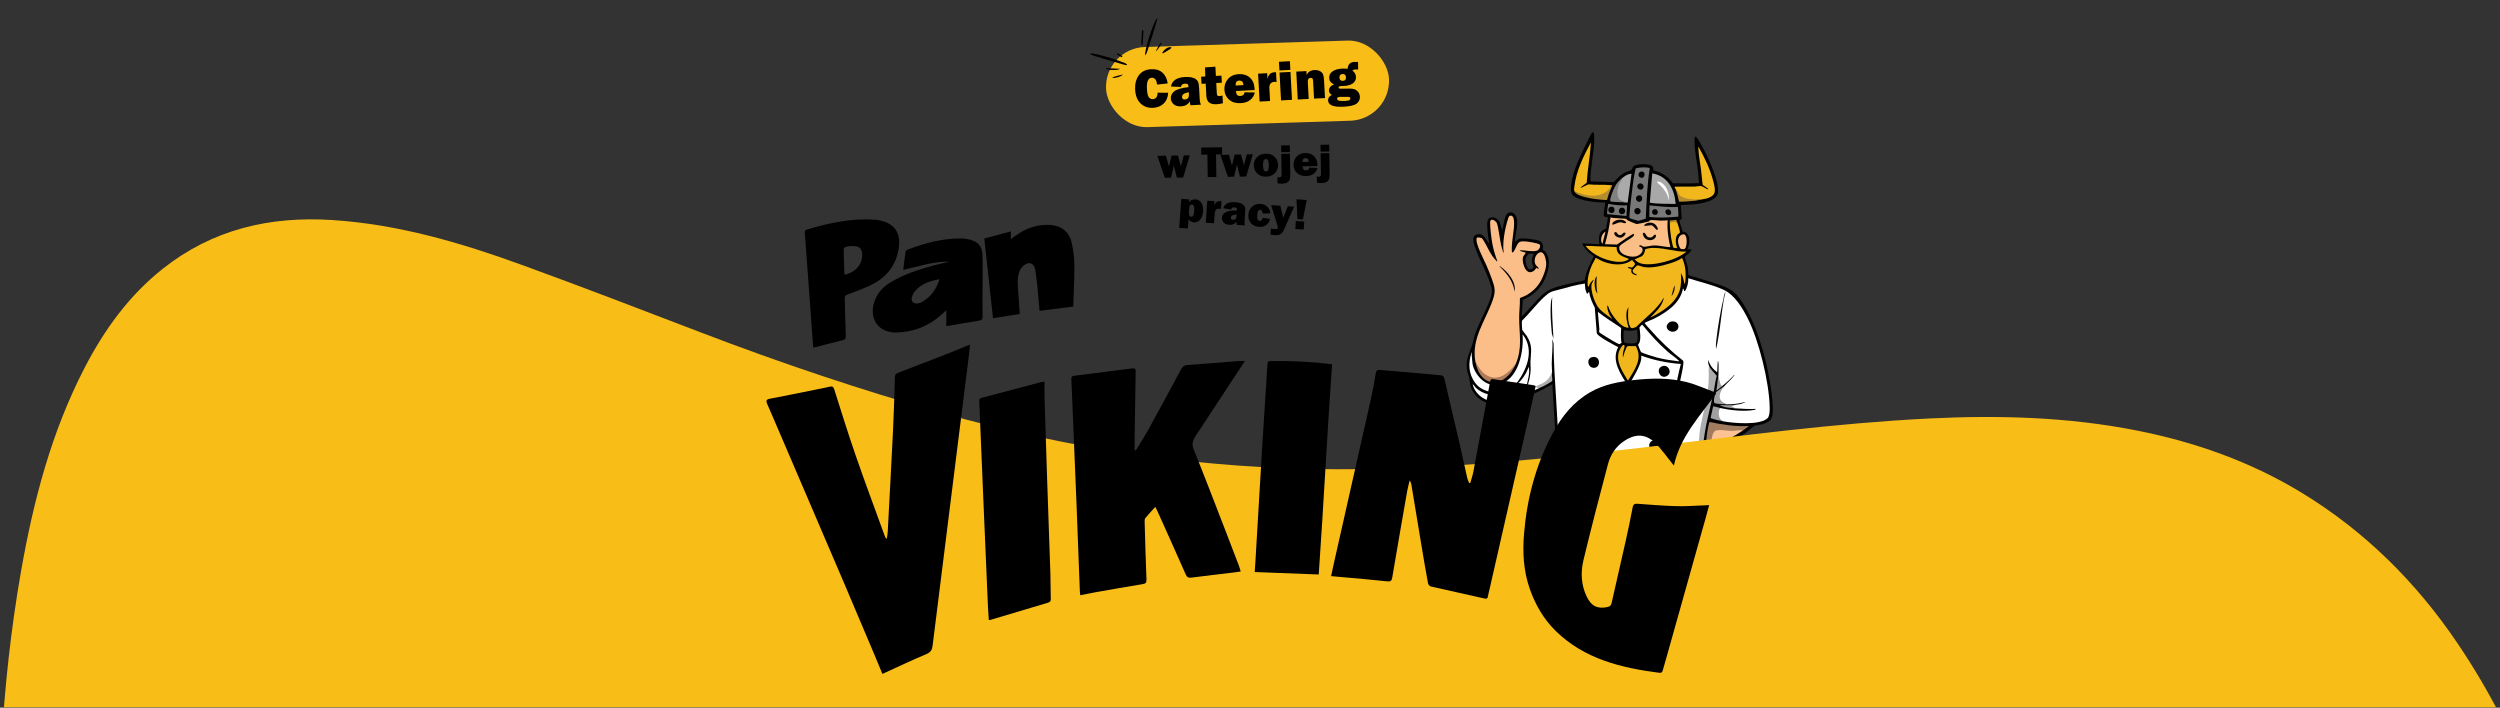 <?xml version="1.0" encoding="UTF-8"?>
<svg xmlns="http://www.w3.org/2000/svg" width="2003" height="567" viewBox="0 0 2003 567" fill="none">
  <rect x="0" y="0" width="2003" height="567" fill="#333333" stroke="none"/>
  <path d="M1416.2 296.185C1412.4 277.797 1403.83 250.447 1391.4 236.211C1386.64 230.748 1379.13 228.734 1372.4 226.456C1365.92 224.256 1359.29 222.547 1352.79 220.449C1352.53 218.436 1352.6 216.261 1352.27 214.258C1351.95 212.331 1349.86 207.22 1349.97 205.97C1350.04 205.154 1352.17 203.938 1352.89 203.196C1353.37 202.71 1355.46 200.326 1355.43 199.838L1351.96 199.648C1354.29 195.022 1354.79 186.081 1347.96 185.489C1347.59 182.637 1345.85 179.262 1345.55 176.491C1345.52 176.143 1347.2 176.325 1347.32 175.063L1346.71 164.268C1350.42 163.997 1354.13 164.072 1357.83 163.634C1363.8 162.924 1376.28 161.174 1376.53 153.334C1376.87 142.732 1366.34 120.758 1360.46 111.634C1358.7 108.911 1357.66 108.418 1357.63 112.247C1357.56 120.686 1359.57 129.432 1360.48 137.771C1360.8 140.736 1360.92 143.727 1361.23 146.678C1354.24 147.064 1347.24 146.962 1340.25 146.847C1337.78 142.984 1333.75 139.893 1329.57 138.037C1328.73 137.658 1324.8 136.532 1324.63 136.331C1324.12 135.739 1325.67 134.005 1322.9 132.559C1320.06 131.071 1311.58 131.131 1309 132.988C1307.98 133.726 1307.76 135.623 1307.18 136.079C1306.48 136.643 1302.52 137.822 1301.03 138.714C1298.01 140.521 1295.32 143.257 1293.04 145.899L1274.36 145.349C1274.26 145.01 1274.26 144.638 1274.27 144.28C1274.14 133.434 1277.56 121.066 1277.3 110.367C1277.28 109.187 1277.37 105.015 1275.68 106.101C1275.07 106.49 1269.78 117.385 1269 119.008C1264.53 128.346 1258.48 141.493 1258.61 151.942C1258.67 156.711 1261.8 158.074 1265.82 159.448C1272.02 161.556 1279.34 162.213 1285.86 162.289C1286.51 162.824 1284.47 171.04 1284.85 172.573C1285.23 174.144 1287.89 173.842 1288.11 174.046C1288.44 174.358 1286.98 182.658 1286.72 183.066C1286.55 183.339 1283.95 184.439 1283.25 185.131C1280.84 187.51 1280.69 192.601 1281.49 195.668L1267.6 194.984C1269.33 199.409 1273.12 202.781 1277 205.352C1273.85 211.405 1270.69 217.497 1269.67 224.36C1269.24 224.938 1262.44 226.077 1261.09 226.4C1253.97 228.137 1242.71 230.159 1237.29 234.743C1230.77 240.241 1225.47 247.727 1219.2 253.533L1220.09 240.244C1227.67 237.214 1234.04 231.643 1237.47 224.196C1240.51 217.598 1243.07 208.526 1238.39 201.992C1237.88 201.272 1236.1 200.111 1235.99 199.708C1235.86 199.278 1236.37 198.409 1236.38 197.794C1236.41 196.054 1235.27 193.916 1233.7 193.125C1231.06 191.814 1219.64 190.368 1216.97 191.323C1216.3 191.556 1213.94 193.861 1213.72 193.656C1213.76 187.816 1217.87 176.921 1213.88 171.974C1212.17 169.869 1208.79 169.351 1207.11 171.744C1205.16 174.52 1204.48 181.388 1203.51 184.782L1201.83 178.706C1200.69 175.774 1197.84 173.567 1194.58 174.235C1191.46 174.883 1191.51 178.422 1191.56 180.949C1191.66 185.554 1192.43 190.567 1193.09 195.113C1190.22 191.868 1189.34 186.862 1183.83 187.725C1177.87 188.667 1181.31 196.965 1182.65 200.473C1185.76 208.599 1190.1 216.23 1193.04 224.591C1194.98 230.117 1196.22 232.44 1194.37 238.27C1191.27 248.004 1185.41 257.484 1181.98 267.212C1180.89 270.317 1180.41 273.66 1179.4 276.616C1176.82 284.174 1174.12 287.934 1175.46 296.746C1175.78 298.864 1177.12 301.692 1177.31 303.522C1177.89 308.909 1178.21 311.617 1181.77 316.079C1191.58 328.404 1208.58 323.225 1221.12 318.659C1229.09 315.752 1236.71 311.942 1244 307.666C1243.88 308.043 1243.76 308.357 1243.77 308.781C1244.83 329.286 1246.89 349.899 1246.58 370.471C1246.56 371.802 1245.89 376.865 1246.41 377.559C1247.46 379 1256.25 380.482 1256.59 381.282C1258.98 394.738 1261.95 408.059 1264.84 421.4C1264.57 426.293 1261.02 429.711 1260.95 434.935C1260.92 436.983 1261.47 439.255 1261.5 441.332C1259.27 441.556 1252.31 441.098 1250.76 442.294C1249.53 443.239 1249.09 447.712 1247.99 448.932C1246.5 450.555 1241.76 452.537 1239.84 453.943C1236.69 456.256 1241.76 457.7 1242 459.558C1242.13 460.501 1240.26 462.551 1239.3 462.767C1236.67 463.353 1235.24 462.788 1232.44 464.223C1225.38 467.871 1224.51 475.422 1225.79 482.576C1226.27 485.28 1227.92 488.062 1228.33 490.557C1229.13 495.405 1227.11 501.906 1227.21 506.998C1227.37 514.437 1230.05 525.82 1237.8 528.834C1240.58 529.908 1242.42 528.587 1244.62 528.912C1244.97 528.97 1245.08 529.886 1245.58 530.247C1247.17 531.41 1252.61 531.695 1254.71 531.785C1265.8 532.239 1289.44 531.088 1298.29 524.245C1303.08 520.536 1300.82 517.106 1298.59 512.654C1297.09 509.65 1295.2 506.869 1293.36 504.065C1294.01 498.963 1294.17 493.731 1295.28 488.718C1296.28 489.555 1301.22 493.721 1302.35 492.797C1302.97 492.292 1301.75 483.065 1301.72 481.41C1301.66 477.628 1303.84 469.612 1299.39 467.663C1298.66 467.342 1296.98 467.429 1296.71 466.697C1296.48 466.081 1297.39 463.89 1297.48 463.074C1303.96 459.266 1314.21 457.009 1319.41 451.426C1321.7 448.964 1322.28 445.716 1324.05 443.174C1325.25 441.458 1327.18 440.104 1328.53 438.551C1342.45 422.594 1353.36 401.642 1359.28 381.352C1363.86 379.861 1365.05 379.593 1365.42 374.655C1365.75 370.343 1365.49 365.947 1365.96 361.642C1377.53 358.407 1389.87 353.229 1399.57 346.074C1401.78 344.439 1404.26 341.436 1406.77 340.831C1408.34 340.456 1410.27 340.395 1411.92 339.961C1414.37 339.3 1418.47 337.462 1419.44 334.991C1422.3 327.704 1417.93 304.519 1416.21 296.173L1416.2 296.185ZM1255.9 511.312C1256.98 507.951 1257.42 504.477 1257.51 500.959C1257.55 499.283 1256.89 497.363 1257.47 495.704C1257.65 495.176 1260.48 491.679 1260.83 492.032L1264.6 506.28L1255.89 511.325L1255.9 511.312ZM1229.04 203.35C1227.6 205.628 1226.98 208.144 1227.52 210.838C1227.88 212.677 1229.71 214.225 1227.18 215.534C1224.43 216.959 1223.14 213.327 1222.62 211.146C1222 208.55 1221.87 207.287 1223.36 205.088C1225.39 202.112 1225.84 203.379 1229.03 203.349L1229.04 203.35Z" fill="#010101"></path>
  <path d="M1232.67 311.168C1222.55 316.097 1203.33 324.024 1192.32 320.769C1186.45 319.024 1180.91 313.686 1179.86 307.542L1182.68 310.9C1187.88 315.554 1195.74 317.996 1202.41 315.057C1202.87 314.851 1203.33 315.261 1203.09 314.338C1195.16 315.056 1186.82 313.382 1181.87 306.704C1176.42 299.359 1176.3 290.909 1178.97 282.459C1179.74 282.399 1179.05 283.373 1179.06 283.553L1179.66 290.414C1180.33 298.125 1188.17 308.177 1196.45 308.298C1215.25 308.573 1220.77 284.046 1219.97 269.332C1219.95 268.96 1219.64 268.187 1220.19 268.217C1230.08 281.187 1222.69 297.771 1213.64 308.869C1213.97 309.349 1214.33 308.689 1214.58 308.498C1218 305.931 1220.47 302.697 1222.55 298.993L1224.93 293.909C1225.83 299.352 1223.99 304.555 1222.98 309.779C1222.93 310.083 1222.68 310.838 1223.24 310.715C1225.02 306.021 1226.18 301.191 1226.38 296.141C1226.45 294.133 1226.12 291.847 1226.2 289.917C1226.55 281.557 1228.18 277.073 1223.28 269.219C1222.47 267.919 1219.86 265.149 1219.55 264.03C1219.35 263.341 1219.23 257.479 1219.41 256.989C1225.49 250.993 1230.87 243.793 1237.09 238.01C1241.88 233.558 1242.89 233.703 1248.96 232.076C1255.85 230.224 1262.71 228.205 1269.79 227.171L1270.18 231.689C1270.21 231.947 1271.26 235.105 1271.44 235.192C1272.3 235.674 1272.64 234.066 1273.19 233.789C1273.82 238.282 1275.66 242.483 1277.73 246.465L1279.33 266.912C1279.87 268.401 1282.47 270.018 1283.79 270.91C1287.78 273.614 1292.33 275.773 1296.5 278.179C1290.68 288.994 1298.64 299.911 1304.18 308.939C1304.49 309.187 1304.75 308.586 1304.89 308.376C1307.9 303.865 1313.84 293.723 1314.77 288.624C1314.99 287.406 1315.15 286.146 1314.99 284.907C1325.16 288.668 1335.86 290.843 1346.69 291.604C1342.92 305.747 1341.01 320.414 1339.2 334.947C1337.08 351.973 1335.31 369.12 1335.22 386.297C1334.93 386.806 1330.25 387.062 1329.28 387.111C1307.11 388.381 1277.65 385.087 1256.36 378.847C1255.28 378.531 1249.35 376.745 1248.97 376.289C1248.61 375.872 1248.6 375.577 1248.56 375.062C1248.41 372.901 1248.88 369.801 1248.86 367.468C1248.74 336.61 1245.01 305.939 1244.7 275.083L1243.74 271.558C1244.2 278.207 1243.29 284.897 1243.26 291.557C1243.26 293.761 1243.49 296.092 1243.52 298.285C1242.68 304.773 1236.67 307.493 1231.43 309.858C1232.57 310.087 1232.99 310.519 1232.68 311.169L1232.67 311.168Z" fill="white"></path>
  <path d="M1380.18 337.451C1377.03 336.484 1376.31 333.562 1376.45 330.571C1376.52 329.294 1376.74 326.692 1378.33 326.933C1386.34 328.718 1397.56 329.986 1405.65 328.367C1406.12 328.278 1406.61 328.215 1406.68 327.642C1401.21 327.791 1395.73 327.58 1390.29 327.166C1389.45 327.069 1386.08 326.128 1387.41 324.984L1390.36 324.338C1392.69 324.056 1395.07 323.751 1397.22 322.729C1397.54 322.58 1398.14 322.549 1398.03 322.107C1393.28 323.346 1388.94 323.966 1384.04 323.941C1375.43 323.648 1375.47 314.003 1381.24 309.72C1383.57 306.836 1386.74 304.563 1389.01 301.344C1389.27 300.974 1389.72 300.767 1389.53 300.194C1386.6 303.633 1383.42 306.38 1379.94 309.2C1378.48 310.311 1377.78 307.979 1377.46 306.719C1376.83 304.187 1376.68 302.026 1376.89 299.411C1376.7 296.12 1377.3 292.694 1376.64 289.378C1376.17 289.352 1376.25 290.254 1376.22 290.611C1375.96 293.133 1376 295.723 1375.84 298.251C1372.43 295.861 1369.67 292.276 1368.68 288.186L1368.61 290.859C1368.92 291.773 1369.07 292.922 1369.48 293.777C1370.7 308.309 1367.37 323.206 1363.92 337.571C1361.92 347.776 1361.54 357.313 1361.6 367.642C1361.31 375.724 1357.92 377.664 1350.64 380.161L1347.52 381.809C1344.2 382.191 1340.84 382.314 1337.53 382.67C1338.47 359.353 1340.9 335.681 1344.59 312.643C1345.65 306.089 1348.08 297.895 1348.66 291.752C1348.75 290.77 1348.99 289.656 1348.32 288.825C1338.47 281.097 1329.65 272.76 1321.46 263.303C1320.47 262.16 1318.85 260.56 1318.08 259.403C1317.88 259.11 1317.58 259.042 1317.87 258.61C1318.09 258.276 1324.17 255.867 1325.29 255.301C1335.32 250.175 1346.24 243.049 1348.37 231.16C1349.17 231.281 1348.95 233.152 1349.65 233.242C1350.54 233.368 1351.8 229.362 1352.01 228.567C1352.47 226.811 1352.75 224.738 1352.69 222.916C1361.97 225.961 1371.82 228.013 1380.72 232.076C1389.72 236.182 1395.85 246.32 1400.23 254.977C1409.38 273.044 1417.42 306.053 1417.88 326.232C1417.94 328.656 1417.86 333.508 1416.09 335.141C1409.79 340.958 1388.36 339.065 1380.17 337.476L1380.18 337.451Z" fill="white"></path>
  <path d="M1182.14 290.065C1178.6 271.14 1190.25 257.019 1196.04 240.258C1198.55 232.977 1197.64 230.275 1195.16 223.182C1193.95 219.734 1192.32 215.826 1190.86 212.454C1189.22 208.597 1181.26 193.952 1183.28 190.501C1183.6 189.955 1187.13 190.366 1187.61 191.212C1191.29 196.257 1194.09 204.495 1198.65 208.704C1199 209.018 1199.07 209.547 1199.72 209.326C1198.02 204.839 1196.56 200.108 1195.69 195.371C1194.81 190.518 1193.87 183.087 1193.88 178.219C1193.89 174.568 1197.26 176.175 1198.76 177.961C1199.86 179.264 1200.47 183.602 1200.81 185.504C1201.78 190.708 1202.15 195.354 1203.83 200.494C1204.02 201.068 1204.25 202.375 1204.8 202.61C1203.91 196.501 1204.75 190.294 1205.9 184.284C1206.22 182.636 1208.32 173.501 1209.39 173.034C1212.55 171.607 1213.02 176.091 1213.08 178.169C1213.27 185.304 1210.93 193.196 1211.26 200.978C1211.28 201.568 1211.46 202.68 1212.33 202.138C1213.03 201.703 1215.13 196.641 1216.01 195.396C1217.58 193.189 1219.11 193.337 1221.7 193.389C1223.46 193.422 1232.92 194.837 1233.65 196.043C1234.66 197.725 1232.87 200.395 1231.16 200.903C1227.53 201.972 1221.45 200.242 1217.54 200.579C1217.89 201.521 1222.23 202.156 1222.41 202.358C1221.93 204.036 1220.23 204.891 1220.05 206.879C1219.59 211.761 1223.02 221.814 1229.29 216.674C1229.7 216.326 1231.02 214.502 1231.16 214.497C1231.37 214.482 1232.23 215.619 1232.67 215.618C1232.85 213.782 1231.03 213.362 1230.32 212.042C1228.85 209.271 1229.68 205.101 1232.12 203.134C1236.51 199.608 1238.14 205.873 1238.68 209.31C1239.32 213.343 1237.71 217.867 1236.18 221.601C1232.75 229.907 1226.47 235.725 1217.98 238.706L1217.74 239.09C1217.87 244.222 1217.15 249.385 1217.15 254.509C1217.15 268.128 1219.95 278.544 1214.39 291.679C1206 306.709 1188.35 307.432 1182.18 290.054L1182.14 290.065Z" fill="#FCBE89"></path>
  <path d="M1340 385.547C1341.8 386.068 1343.28 388.942 1343.86 390.717C1346.89 399.774 1342.75 412.526 1338.3 420.597C1336.26 425.405 1329.78 433.147 1326.22 437.205C1324.81 438.806 1322.75 440.192 1321.6 442C1320.62 443.535 1319.93 445.714 1318.92 447.413L1317.07 449.042C1305.35 454.971 1292.42 459.464 1279.78 462.371C1272.72 463.983 1259.93 465.665 1259.56 455.356C1259.95 454.327 1261.73 452.041 1262.49 451.02C1266.05 446.129 1270.1 441.585 1273.85 436.845C1278.05 431.515 1280.08 426.873 1286.61 423.554C1290.92 421.368 1291.34 422.788 1293.36 417.659C1296.03 410.912 1298.36 398.791 1303.65 393.893C1304.53 393.082 1309.76 389.244 1310.61 389.035C1311.58 388.793 1315.26 388.854 1316.55 388.822C1322.64 388.707 1330.08 389.666 1336.02 388.416C1337.82 388.041 1336.91 386.133 1337.2 385.79C1337.31 385.655 1339.45 385.632 1339.99 385.533L1340 385.547Z" fill="#6C6D6D"></path>
  <path d="M1307.74 208.203C1308.12 209.826 1310.47 210.275 1309.81 212.109C1309.67 212.473 1308.06 214.23 1307.68 214.35C1306.93 214.59 1305.09 213.49 1304.19 214.325C1304.51 215.175 1307.01 215.376 1307.12 215.498C1307.21 215.579 1306.84 217.071 1307.02 217.837C1307.37 219.393 1309.69 220.52 1311.16 220.498C1311.52 220.492 1311.84 220.497 1311.45 220.155C1310.26 219.09 1307.94 219.053 1308.14 216.527C1308.17 216.016 1311.24 212.815 1311.81 212.642C1312.65 212.393 1315.57 213.681 1316.72 213.897C1323.12 215.081 1331.61 213.035 1337.79 211.068C1341.24 209.976 1344.73 208.784 1347.69 206.666C1350.35 212.205 1351.04 219.187 1350.25 225.306C1350.18 225.892 1350.14 227.235 1349.65 227.554L1348.34 222.063L1346.69 218.692C1347.13 223.559 1347.12 228.581 1345.57 233.237C1343.38 239.804 1338.08 244.78 1332.49 248.573C1329.3 250.743 1325.62 252.911 1322.1 254.435C1326.24 250.344 1331.31 245.715 1332.79 239.839C1332.88 239.523 1333.29 238.893 1332.86 238.728C1327.43 248.206 1318.43 254.311 1310.93 261.958C1309.3 262.42 1307.32 263.772 1306.26 262.086C1303.75 258.105 1304.37 250.426 1304.7 245.87L1303.47 248.737C1302.45 253.409 1303.37 258.058 1304.88 262.523C1300.5 262.911 1295.84 257.646 1293.36 254.371C1291.18 251.51 1289.31 248.242 1288.26 244.777C1287.71 244.939 1287.71 245.451 1287.71 245.925C1287.71 247.578 1288.99 251.236 1289.82 252.716C1290.11 253.232 1291.86 255.237 1291.69 255.484C1287.78 252.617 1282.7 249.61 1279.98 245.489C1277.22 241.315 1274.2 232.488 1275.22 227.586C1275.36 226.953 1277.08 224.407 1276.72 224.081C1274.98 225.484 1273.35 227.547 1272.81 229.76C1272.23 229.766 1272.06 228.54 1272.03 228.115C1271.76 222.578 1273.36 217.003 1275.63 212.016C1276.46 210.191 1277.7 208.542 1278.37 206.644C1278.6 206.451 1282.9 208.891 1283.61 209.186C1291.2 212.344 1300.84 213.488 1307.74 208.203Z" fill="#F1B71C"></path>
  <path d="M1286.98 510.838C1287.53 509.984 1284.58 508.324 1284.01 508.011C1278.96 505.223 1272.93 505.186 1267.32 505.481L1262.93 490.596C1265.19 489.9 1266.35 494.512 1268.39 494.214C1270.07 493.973 1275.11 487.254 1275.94 487.313C1277.8 487.863 1282.93 493.538 1284.38 493.451C1285.41 493.392 1291.01 488.023 1292.17 486.972C1292.43 486.743 1292.56 486.174 1292.93 486.745C1293.15 487.09 1291.83 493.847 1291.68 494.966C1291.43 496.964 1290.55 502.425 1290.77 504.064C1290.99 505.677 1296.41 513.674 1297.51 516.374C1298.96 519.9 1298.78 520.953 1295.47 523.053C1286.56 528.701 1263.51 529.743 1252.88 529.173C1251.92 529.121 1247.67 528.695 1247.31 527.882C1246.33 525.675 1248.54 522.542 1249.82 520.805C1253.42 515.891 1262.88 508.325 1268.93 507.363C1274.56 506.468 1282.14 507.78 1286.98 510.838Z" fill="#272727"></path>
  <path d="M1266.24 427.114C1266.86 425.662 1267.88 423.655 1267.72 422.109C1264.71 408.837 1261.8 395.532 1259.54 382.109C1275.37 384.758 1291.19 387.906 1307.26 388.685L1299.74 394.333C1294.68 393.351 1290.15 390.361 1285.03 389.657C1288.59 393.196 1293.46 394.476 1298.03 396.046C1298.29 396.137 1299.09 396.155 1298.52 396.662C1298.31 396.855 1293.83 397.609 1292.91 397.879C1290.95 398.438 1289.03 399.088 1287.16 399.844C1287.13 400.381 1287.93 400.117 1288.28 400.059C1291.55 399.521 1294.67 398.039 1297.98 397.657C1298.3 397.892 1295.83 402.652 1295.58 403.304C1293.9 407.606 1292.45 414.676 1290.39 418.33C1289.21 420.43 1286.86 420.57 1284.75 421.684C1280.88 423.727 1277.09 427.658 1274.45 431.113C1271.31 434.259 1263.69 432.624 1266.24 427.101L1266.24 427.114Z" fill="#6C6D6D"></path>
  <path d="M1244.67 461.356C1245.15 461.754 1241.15 470.939 1241.56 472.768C1241.9 474.273 1246.8 475.349 1247.15 476.124C1247.56 477.043 1247.2 480.56 1247.39 482.043C1247.46 482.624 1248.05 485.629 1248.2 485.893C1248.5 486.383 1249 486.398 1249.5 486.425C1252.29 486.54 1255.39 485.531 1258.17 485.389C1258.76 485.511 1258.92 486.455 1258.84 486.963C1258.79 487.332 1252.56 490.514 1252.57 491.014C1253 491.87 1254.23 490.797 1254.46 491.015C1254.95 491.452 1254.75 494.26 1254.8 494.915C1255.16 500.022 1255.28 505.038 1253.81 510.006C1252.27 515.238 1248.43 518.076 1245.72 522.592C1244.65 524.365 1245.16 525.853 1242.5 526.541C1236.34 528.15 1231.98 520.147 1230.79 515.162C1229.26 508.736 1229.88 502.992 1230.4 496.538C1231.66 497.478 1231.83 499.665 1232.37 501.078L1232.79 498.372C1231.58 488.979 1222.81 475.571 1231.71 467.68C1233.53 466.076 1235.7 465.477 1238.06 465.068C1238.32 465.262 1236.3 468.329 1236.19 468.848C1236.1 469.253 1236.31 469.456 1236.69 469.272C1237.19 469.018 1238.99 467.477 1239.49 466.992C1241.01 465.512 1242.14 463.575 1243.51 461.972C1243.75 461.678 1244.24 461 1244.66 461.356L1244.67 461.356Z" fill="#272727"></path>
  <path d="M1302.96 175.347C1303.11 175.42 1303.35 176.073 1303.72 176.324C1304.67 176.953 1310.59 179.468 1311.47 179.517C1312.06 179.549 1320.8 177.671 1321.22 177.412C1321.7 177.118 1321.49 176.568 1322.12 176.436C1323.9 176.047 1327.95 176.679 1330.03 176.729C1332.02 176.774 1334.14 176.66 1336.13 176.526C1335.55 183.694 1336.65 191.044 1338.3 198.028C1334.01 197.921 1329.74 196.597 1325.44 196.63C1322.91 196.658 1318.63 197.884 1316.73 197.678C1315.64 197.554 1315.52 196.227 1313.81 196.672C1311.71 197.21 1315.04 197.867 1315.39 198.334C1317.72 201.588 1313.44 204.864 1310.49 205.458C1305.86 206.383 1296.22 203.895 1297.46 197.684C1297.9 195.53 1307.73 190.932 1309.13 188.689L1309.07 187.341C1308.54 186.736 1296.66 195.091 1295.52 195.925L1285.89 195.628C1287.91 188.603 1289.53 181.478 1290.33 174.181C1291.44 174.523 1292.63 174.627 1293.77 174.728C1295.13 174.853 1302.48 175.154 1302.94 175.359L1302.96 175.347Z" fill="#FCBE87"></path>
  <path d="M1271.96 482.583C1269.49 482.781 1265.88 487.541 1264.06 487.659C1262.75 487.741 1260.36 483.28 1258.86 482.826C1257.5 482.956 1250.78 484.266 1250.18 483.541C1249.21 482.387 1250.15 476.237 1249.52 474.678C1249.07 473.551 1244.48 472.736 1244.28 471.61C1244 470.044 1246.68 464.541 1246.9 462.516C1247.2 459.522 1243.29 457.988 1241.68 455.811C1241.64 455.309 1248.86 451.708 1250.02 450.388C1251 449.276 1251.89 444.661 1252.52 444.388C1256.37 443.997 1260.24 443.312 1263.97 444.619L1261.9 447.939C1251.36 455.817 1260.65 475.455 1273.02 473.071C1273.77 473.125 1273.8 473.472 1273.78 474.125C1273.67 476.796 1271.24 476.586 1269.21 476.231L1268.95 476.729C1269.78 476.826 1270.32 477.138 1270.6 477.691C1272.73 478.013 1274.07 481.905 1271.97 482.609L1271.96 482.583Z" fill="#9F9F9F"></path>
  <path d="M1364.24 159.63C1358.33 160.664 1348.15 161.131 1344.4 155.608C1344.3 155.462 1343.01 152.317 1343.18 152.326C1343.72 152.355 1343.49 152.881 1342.86 152.347C1342.58 151.524 1341.97 150.722 1341.73 150.068C1341.47 149.413 1342.11 149.564 1342.45 149.557C1347.44 149.357 1352.53 149.61 1357.54 149.513C1359.2 149.476 1361.28 148.949 1362.83 149.073C1364.43 149.199 1366.79 151.442 1368.57 151.707C1369.15 150.97 1364.29 148.653 1364.15 147.851C1363.71 143.804 1363.33 139.722 1362.81 135.696C1362.09 130.147 1361 124.527 1360.72 118.913C1360.7 118.54 1360.38 117.767 1360.93 117.797C1365.82 126.354 1370.11 135.417 1372.63 145.01C1373.35 147.766 1374.58 152.139 1373.5 154.834C1372.28 157.868 1367.18 159.33 1364.24 159.63Z" fill="#F1B71C"></path>
  <path d="M1321.82 134.702C1319.67 148.1 1319.25 161.659 1318.59 175.203L1312.78 176.921C1312.38 176.938 1306.12 175.07 1305.82 174.874C1305.24 174.484 1305.57 172.362 1305.62 171.519C1305.91 166.205 1306.72 160.343 1307.34 155.022C1308.15 148.289 1308.91 141.463 1310.51 134.889C1314.23 134.093 1318.12 133.602 1321.82 134.689L1321.82 134.702Z" fill="#797878"></path>
  <path d="M1261.53 153.396C1260.9 151.772 1261.19 151.288 1261.37 149.633C1262.71 137.317 1268.61 125.328 1274.39 114.562C1274.79 114.738 1274.53 115.467 1274.5 115.824C1273.9 125.977 1271.84 136.165 1271.3 146.346C1270.08 147.599 1268.42 148.392 1267.15 149.591C1267 149.736 1266.05 149.992 1266.63 150.446C1266.9 150.653 1271.9 147.776 1272.82 147.711C1278.68 148.378 1284.81 147.728 1290.65 148.381C1291.66 148.795 1290.22 151.304 1289.66 152.043C1288.19 153.973 1284.59 155.864 1282.32 156.598C1276.06 158.625 1266.94 156.946 1261.53 153.408L1261.53 153.396Z" fill="#F2B71B"></path>
  <path d="M1347.53 381.76C1349.06 379.473 1352.19 379.043 1354.52 377.94C1360.12 375.288 1360.76 372.875 1361.03 366.92C1361.33 360.505 1360.94 353.872 1361.65 347.467C1362.82 336.935 1366.39 325.792 1368.01 315.183C1369.08 308.144 1369.15 302.267 1368.99 295.173C1368.97 294.583 1368.82 294.011 1369.52 293.729C1370.72 296.255 1373.78 298.895 1375.45 301.178C1374.39 304.643 1374.07 308.315 1373.36 311.877C1370.41 326.692 1365.95 341.514 1364.61 356.61C1364 363.483 1364.41 370.424 1363.74 377.293C1363.26 378.586 1362.39 378.833 1361.23 379.231C1357.26 380.55 1351.74 381.273 1347.55 381.76L1347.53 381.76Z" fill="#ADADAD"></path>
  <path d="M1315.97 260.338C1322.06 267.949 1328.78 275.21 1336.07 281.683C1338.56 283.895 1342.58 286.473 1344.7 288.626C1344.99 288.924 1345.33 288.994 1345.24 289.527C1339.18 288.797 1333.11 287.94 1327.2 286.373C1325.35 285.874 1315.54 282.889 1314.71 281.959C1314.5 281.73 1312.37 276.514 1312.41 276.209C1312.44 275.916 1313.22 275.19 1313.48 274.525C1314.81 271.049 1314.01 265.983 1313.53 262.382C1314.07 261.861 1315.13 259.946 1315.97 260.338Z" fill="white"></path>
  <path d="M1342.54 163.385C1335.65 163.148 1328.67 163.586 1321.84 162.353L1323.78 138.911C1336.2 141.001 1341.75 151.67 1342.54 163.385Z" fill="#A9A8A8"></path>
  <path d="M1351.18 201.629C1348.08 204.303 1343.96 206.319 1340.08 207.772C1333.2 210.355 1320.01 213.603 1313.18 210.5C1311.78 209.859 1310.74 208.854 1309.6 207.882L1315.46 205.281C1317.78 203.513 1318.01 199.797 1318.29 199.569C1318.43 199.461 1321.1 198.903 1321.55 198.838C1330.96 197.624 1341.66 201.965 1351.18 201.629Z" fill="#F1B71C"></path>
  <path d="M1300.34 286.476L1301.59 282.175C1302.09 281.28 1303.05 277.784 1303.86 277.419C1304.82 276.997 1309.08 277.666 1310.49 277.167C1316.6 287.406 1309.48 296.445 1304.29 305C1300.21 298.089 1294.52 290.269 1297.05 281.837C1297.44 280.538 1299.36 276.775 1300.61 276.433C1302.82 275.824 1300.73 280.757 1300.56 281.619C1300.25 283.217 1300.09 284.873 1300.33 286.488L1300.34 286.476Z" fill="#F1B61C"></path>
  <path d="M1318.93 447.412C1316.73 451.135 1313.37 452.822 1309.58 454.741C1300.06 459.561 1286.72 465.339 1276.72 469.057C1271.59 470.966 1267.7 472.303 1263.52 467.692C1261.32 465.265 1258.43 458.393 1259.57 455.355C1261.68 466.63 1276.43 462.635 1284.24 460.629C1289.8 459.204 1296.06 457.113 1301.5 455.182C1307.52 453.027 1313.32 450.461 1318.93 447.412Z" fill="#454545"></path>
  <path d="M1298.88 262.77C1298.58 266.482 1298.55 269.838 1298.91 273.56C1298.95 273.908 1299.32 274.518 1299.28 274.579C1299.22 274.666 1297.81 275.678 1297.67 275.708C1296.83 275.88 1292.58 273.315 1291.5 272.705C1288.12 270.803 1284.94 268.566 1281.64 266.54C1280.86 265.818 1281.46 264.711 1281.41 263.747C1281.15 259.108 1280.47 254.484 1280.2 249.844C1286.13 254.538 1292.62 258.494 1298.86 262.757L1298.88 262.77Z" fill="white"></path>
  <path d="M1295.23 197.957C1295.07 204.149 1299.66 205.221 1304.21 207.085C1305.34 207.544 1304.96 207.843 1303.99 208.366C1297.89 211.607 1287.9 208.714 1281.99 205.956C1277.61 203.909 1273.24 200.825 1270.31 196.962L1295.23 197.957Z" fill="#F2B71B"></path>
  <path d="M1340 385.547C1345.05 384.672 1350.06 383.025 1355.27 382.336C1355.56 382.301 1356.24 382.12 1356.38 382.397C1352.25 395.918 1346.05 408.8 1338.29 420.585C1341.91 412.071 1347.34 396.584 1341.95 388.204C1341.34 387.248 1340.42 386.57 1339.98 385.547L1340 385.547Z" fill="#454545"></path>
  <path d="M1371.81 357.03C1370.13 357.565 1368.61 358.673 1366.58 358.421C1366.98 354.651 1367.17 350.817 1367.7 347.067C1367.89 345.822 1369.12 338.305 1369.74 338.057C1380.07 340.289 1390.63 341.931 1401.26 341.297L1396.54 344.843C1390.71 346.279 1384.62 345.817 1378.66 345.208C1372.07 344.027 1371.41 351.627 1372.27 356.414L1371.81 357.03Z" fill="#A17C5F"></path>
  <path d="M1299.88 142.533C1302.02 140.87 1304.33 139.241 1307.15 139.242L1304.1 162.29C1303.45 162.46 1302.83 162.169 1302.2 162.135C1291.68 161.443 1294.82 147.88 1299.88 142.533Z" fill="#AAAAAA"></path>
  <path d="M1396.54 344.843C1388.6 350.147 1380.94 354.121 1371.81 357.029C1370.75 354.216 1371.4 349.114 1372.97 346.574C1374.19 344.591 1375.61 344.618 1377.81 344.571C1381.07 344.507 1384.83 345.328 1388.25 345.234C1390.97 345.165 1393.89 344.377 1396.55 344.843L1396.54 344.843Z" fill="#FCC293"></path>
  <path d="M1344.32 165.749C1344.56 168.363 1344.86 170.954 1344.67 173.571C1336.97 174.276 1329.07 174.701 1321.41 173.819L1321.58 164.566C1329.13 165.121 1336.71 166.395 1344.32 165.749Z" fill="#797878"></path>
  <path d="M1299.37 486.816L1298.72 486.511C1299.74 471.372 1285.43 475.008 1287.91 487.52L1287.53 488.153C1286.69 488.862 1285.03 490.834 1283.88 490.631C1283.1 490.485 1278.9 486.373 1277.59 485.878C1278.22 485.823 1278.87 485.833 1279.47 485.571C1281.13 484.868 1283.48 476.733 1283.59 474.702C1287.01 473.813 1291.85 473.63 1294.95 471.955C1296.51 471.118 1295.85 469.685 1296 469.501C1296.45 468.975 1298.91 470.084 1299.33 470.863C1300.27 472.606 1299.2 478.94 1299.22 481.324C1299.24 483.093 1299.91 485.129 1299.38 486.804L1299.37 486.816Z" fill="#676767"></path>
  <path d="M1214.35 291.69C1206.1 311.185 1186.2 311.721 1182.14 290.064C1184.91 294.585 1187.4 299.078 1192.45 301.379C1201.68 305.575 1208.9 298.168 1214.34 291.702L1214.35 291.69Z" fill="#AF7B59"></path>
  <path d="M1311.62 264.134L1312.17 270.531C1312.18 270.737 1311.63 273.794 1311.5 274.018C1310.57 275.696 1302.76 275.345 1301.48 274.289C1300.71 273.644 1300.47 265.29 1301.26 264.526C1304.82 265.157 1308.17 265.482 1311.62 264.134Z" fill="#303030"></path>
  <path d="M1299.37 486.816C1299.4 487.202 1299.88 489.292 1299.09 489.043C1297.69 488.21 1293.75 483.869 1292.36 483.985C1291.79 484.031 1288.41 487.419 1287.53 488.153C1285.11 483.472 1288.91 474.942 1294.73 475.979C1299.1 476.757 1299.14 483.549 1299.35 486.815L1299.37 486.816Z" fill="#9F9F9F"></path>
  <path d="M1344.26 179.583C1344.65 180.361 1346.03 185.548 1345.98 186.212C1345.96 186.557 1344.45 187.435 1344.04 187.938C1341.75 190.746 1342.66 195.677 1343.71 198.81C1343.62 198.92 1340.94 198.542 1340.74 198.454C1340.36 198.293 1339.08 191.56 1338.91 190.578C1338.24 186.53 1337.9 182.681 1337.88 178.567C1337.7 177.686 1339.77 177.3 1340.49 177.288C1342.74 177.245 1343.38 177.306 1344.26 179.596L1344.26 179.583Z" fill="#F2B71B"></path>
  <path d="M1303.66 164.533L1303.14 173.063L1287.63 171.546C1287.62 168.778 1288.07 166.049 1288.48 163.329C1293.45 164.293 1298.62 164.717 1303.67 164.534L1303.66 164.533Z" fill="#797878"></path>
  <path d="M1290.65 148.368C1290.93 148.396 1291.28 148.274 1291.59 148.291C1291.94 148.631 1289.41 154.053 1289.07 154.995C1288.79 155.723 1287.65 160.208 1287.39 160.297C1281.46 159.984 1275.04 159.338 1269.3 157.754C1266.85 157.082 1262.49 155.818 1261.54 153.383C1269.74 156.497 1279.2 159.181 1286.99 153.523C1288.53 152.403 1290.83 150.453 1290.66 148.356L1290.65 148.368Z" fill="#B48D2E"></path>
  <path d="M1273.03 473.058C1275.61 472.559 1278.36 470.775 1280.96 470.174C1281.94 474.828 1280.15 479.009 1278.31 483.161C1277.84 483.507 1273 482.499 1271.97 482.583C1272.93 480.419 1272.03 479.255 1270.6 477.665L1270.89 477.181C1269.94 477.18 1269.38 476.855 1269.22 476.219C1271.52 476.178 1273.75 475.929 1273.03 473.058Z" fill="#666666"></path>
  <path d="M1299.88 142.531C1299.77 144.139 1298.14 145.6 1297.48 147.025C1296 150.326 1294.67 157.658 1297.93 160.156C1299.25 161.163 1301.06 160.994 1302.2 162.133C1298.38 161.936 1294.54 161.969 1290.73 161.491C1290.33 161.43 1290.19 161.205 1290.13 160.817C1289.81 158.788 1292.59 151.894 1293.66 149.877C1295.35 146.715 1297.07 144.696 1299.88 142.518L1299.88 142.531Z" fill="#828182"></path>
  <path d="M1274.45 431.125C1274.38 431.211 1274.42 431.649 1274.21 431.932C1273.13 433.334 1266.2 442.972 1265.28 442.909C1264.91 442.889 1264.48 442.276 1264.38 441.899C1263.42 438.477 1263.46 433.38 1264.69 430.026C1265.08 428.972 1265.87 428.015 1266.24 427.126C1265.99 429.265 1266 430.559 1268.09 431.622C1270.62 432.901 1272.02 431.44 1274.43 431.124L1274.45 431.125Z" fill="#454545"></path>
  <path d="M1348.35 187.774C1351.75 187.14 1351.55 194.073 1351.12 196.215C1350.53 199.194 1350.03 200.153 1346.81 199.412C1345.71 199.16 1344.65 195.322 1344.53 194.176C1344.24 191.366 1345.29 188.336 1348.34 187.774L1348.35 187.774Z" fill="#FCBE86"></path>
  <path d="M1378.33 326.92C1376.49 328.574 1376.87 333.695 1378.18 335.534C1378.7 336.281 1379.69 336.668 1380.19 337.451C1376.91 336.823 1373.64 336.156 1370.51 334.947L1372.56 325.668C1372.95 325.344 1377.48 326.733 1378.33 326.933L1378.33 326.92Z" fill="#A1A0A0"></path>
  <path d="M1293.19 470.614C1292.44 471.355 1285.34 472.952 1284.21 472.671C1283.89 472.603 1282.85 469.688 1282.85 469.522C1282.91 468.564 1293.17 464.899 1294.56 463.963C1294.79 464.219 1293.42 470.37 1293.17 470.613L1293.19 470.614Z" fill="#454545"></path>
  <path d="M1381.24 309.695C1376.75 315.291 1375.7 321.768 1384.04 323.916C1381.94 323.903 1375.29 323.808 1373.76 322.891C1372.4 322.074 1373.89 315.851 1374.6 314.674C1375.45 313.298 1379.77 310.819 1381.24 309.695Z" fill="#A1A0A0"></path>
  <path d="M1364.24 159.63L1358.54 160.765C1354.1 161.022 1349.69 161.792 1345.26 161.549C1344.41 158.505 1343.84 155.36 1342.87 152.36C1343.74 151.677 1343.32 152.103 1343.61 152.682C1345.41 156.279 1345.48 157.115 1349.47 158.448C1353.88 159.933 1359.62 160.107 1364.24 159.63Z" fill="#B68D2E"></path>
  <path d="M1232.68 311.172C1232.45 310.66 1230.16 310.394 1230.51 309.785C1230.96 309.016 1234.63 307.769 1235.69 307.199C1239.62 305.07 1241.8 302.41 1243.5 298.301C1243.52 299.122 1243.37 299.869 1243.37 300.651C1243.4 301.818 1244.05 304.609 1243.49 305.372C1243.15 305.828 1237.78 308.774 1236.8 309.297C1235.46 310.018 1234.02 310.516 1232.66 311.172L1232.68 311.172Z" fill="#AEAEAE"></path>
  <path d="M1379.94 309.173C1379.49 309.546 1375.59 313.073 1375.22 312.72L1376.9 299.372C1377.04 301.801 1377.47 304.887 1378.3 307.174C1378.57 307.945 1378.87 309.243 1379.94 309.173Z" fill="#9F9F9F"></path>
  <path d="M1274.39 485.202C1274.66 485.921 1274.24 485.745 1274.05 485.952C1273.25 486.805 1269.27 490.968 1268.64 491.241C1267.75 491.615 1266.49 490.432 1266.34 489.783C1266.22 489.328 1266.54 489.294 1266.76 489.063C1267.01 488.782 1270.79 485.863 1271.07 485.75C1272.18 485.273 1273.23 485.33 1274.39 485.227L1274.39 485.202Z" fill="#656565"></path>
  <path d="M1390.36 324.312C1389.99 325.01 1388.12 324.446 1387.93 325.307C1387.68 326.523 1389.75 326.457 1390.29 327.14C1386.17 326.825 1381.37 326.651 1377.8 324.444C1381.98 324.763 1386.18 324.814 1390.36 324.3L1390.36 324.312Z" fill="#9F9F9F"></path>
  <path d="M1286.31 185.527L1283.87 195.476C1281.68 192.602 1283.15 187.212 1286.31 185.527Z" fill="#F7BF88"></path>
  <path d="M1337.88 178.554C1337.88 177.939 1337.73 177.303 1337.72 176.675L1343.12 176.202L1344.25 179.582C1342.94 176.948 1340.25 177.89 1337.87 178.554L1337.88 178.554Z" fill="#B28A2E"></path>
  <path d="M1260.83 488.251C1261.37 488.678 1257.63 492.38 1257.12 492.66C1257.09 491.966 1256.78 491.181 1257.25 490.605L1260.82 488.264L1260.83 488.251Z" fill="#606161"></path>
  <path d="M1327.9 322.526C1333.36 321.288 1335.71 329.54 1330.36 330.976C1324.27 332.615 1322.33 323.784 1327.9 322.526Z" fill="#020202"></path>
  <path d="M1275.4 286.185C1282.71 284.202 1282.91 295.347 1276.52 294.689C1271.87 294.204 1271.08 287.357 1275.4 286.185Z" fill="#010101"></path>
  <path d="M1332.6 293.19C1336.98 292.303 1339.81 298.544 1335.78 301.09C1329.87 304.815 1325.72 294.581 1332.6 293.19Z" fill="#020202"></path>
  <path d="M1274.03 317.739C1281.04 315.638 1282.02 326.531 1275.01 326.044C1270.37 325.725 1269.86 318.984 1274.03 317.739Z" fill="#020202"></path>
  <path d="M1274.2 348.846C1280.52 346.975 1282.1 356.607 1276.1 357.393C1271.49 357.999 1269.04 350.382 1274.2 348.846Z" fill="#020202"></path>
  <path d="M1324.23 353.039C1331.68 351.013 1331.74 363.085 1324.4 361.261C1320.47 360.29 1320.14 354.147 1324.23 353.039Z" fill="#020202"></path>
  <path d="M1244.67 271.467L1243.37 267.335C1242.59 258.618 1241.75 249.783 1242.76 241.075L1243.65 237.921C1243.09 249.101 1244.03 260.299 1244.66 271.467L1244.67 271.467Z" fill="#070707"></path>
  <path d="M1338.34 257.807C1344.22 256.054 1347.03 262.512 1342.6 265.152C1339.87 266.783 1335.71 265.171 1335.35 261.884C1335.17 260.286 1336.87 258.239 1338.34 257.807Z" fill="#020202"></path>
  <path d="M1380.97 240.864C1379.01 252.172 1378.21 263.736 1375.96 275.003L1374.9 279.736C1374.59 276.888 1374.93 274.036 1375.26 271.21C1376.39 261.356 1378.39 249.909 1380.61 240.255C1380.86 239.999 1380.97 240.198 1380.97 240.852L1380.97 240.864Z" fill="#080808"></path>
  <path d="M1380.97 240.865L1380.61 240.269C1381.09 238.194 1381.1 235.478 1382.56 233.816C1382.18 236.178 1381.38 238.517 1380.97 240.865Z" fill="#383938"></path>
  <path d="M1213.42 233.613L1212.72 230.141C1210.9 223.353 1206.14 218.083 1201.3 213.282C1201.87 213.095 1202.06 213.542 1202.45 213.806C1208.16 217.822 1215.08 226.145 1213.42 233.613Z" fill="#0B0909"></path>
  <path d="M1314.24 440.598C1314.72 441.085 1314.32 441.576 1313.55 441.585C1310.54 441.65 1306.52 438.56 1305.06 436.033C1305.61 435.487 1311.79 439.849 1312.87 440.343C1313.35 440.562 1314.2 440.544 1314.25 440.598L1314.24 440.598Z" fill="#040404"></path>
  <path d="M1279.88 235.117C1278.01 233.195 1277.62 229.587 1277.6 226.972C1277.58 225.164 1277.86 222.514 1279.32 221.339C1279 225.972 1278.94 230.556 1279.88 235.117Z" fill="#0C0A08"></path>
  <path d="M1339.18 237.24L1340.7 231.148L1341.87 228.522C1342 231.36 1341.22 235.212 1339.18 237.24Z" fill="#14110D"></path>
  <path d="M1251.08 491.92C1250.89 492.652 1250.09 492.878 1249.46 493.01C1245.86 493.76 1240.78 492.431 1239.19 488.859C1242.9 491.343 1246.49 492.937 1251.08 491.92Z" fill="#040404"></path>
  <path d="M1236.67 485.3C1233.85 482.39 1233.36 476.79 1235.16 473.173C1235.52 474.115 1234.93 475.16 1234.94 476.185C1234.97 479.39 1235.64 482.309 1236.67 485.312L1236.67 485.3Z" fill="#060606"></path>
  <path d="M1316.3 186.737C1316.3 186.737 1316.9 186.45 1317.03 186.444C1318.65 186.43 1318.59 189.745 1321.27 190.2C1324.51 190.761 1324.54 188.047 1325.97 188.035C1327.64 188.025 1326.6 190.261 1325.74 191.046C1323.44 193.15 1319.59 192.824 1317.58 190.458C1316.97 189.733 1315.88 187.585 1316.3 186.724L1316.3 186.737Z" fill="#060505"></path>
  <path d="M1317.82 180.914C1317.66 180.905 1317.34 180.542 1317.02 180.665C1318.98 178.043 1323.5 177.561 1326.06 179.713C1326.86 180.384 1329.63 183.996 1327.53 184.175C1326.63 184.254 1324.63 180.326 1322.82 180.483C1321.35 180.608 1319.18 181.001 1317.82 180.914Z" fill="#070606"></path>
  <path d="M1291.79 180.012C1291.24 178.073 1294.47 176.494 1296.02 176.195C1298.42 175.724 1301.59 175.988 1302.95 178.267C1301.92 179.619 1300.23 178.245 1299 178.152C1296.01 177.95 1294.52 179.777 1291.79 180.012Z" fill="#060505"></path>
  <path d="M1295.06 186.121C1295.79 186.596 1295.93 188.077 1297.46 188.276C1299.82 188.585 1299.87 186.73 1301.02 186.447C1304.16 185.671 1301.25 189.894 1299.11 190.378C1297.11 190.82 1293.68 189.466 1293.36 187.245C1293.21 186.147 1294.17 185.534 1295.06 186.121Z" fill="#070606"></path>
  <path d="M1259.83 447.47L1259.73 448.105C1253.5 447.071 1254.34 456.688 1254.98 460.631C1255.29 462.544 1256.25 464.352 1256.27 466.326C1253.57 462.757 1252.34 451.556 1255.72 448.5C1257 447.341 1258.22 447.305 1259.83 447.47Z" fill="#0A0A0A"></path>
  <path d="M1269.23 476.207C1272.98 477.489 1277.16 476.962 1279.7 473.732C1279.04 477.834 1273.94 478.105 1270.61 477.654C1268.43 477.368 1266.4 476.231 1264.72 474.858L1269.23 476.194L1269.23 476.207Z" fill="#080808"></path>
  <path d="M1260.98 471.886C1260.9 471.997 1258.95 470.57 1259.27 470.152C1259.67 470.264 1261.28 471.492 1260.98 471.886Z" fill="#3C3C3B"></path>
  <path d="M1312.65 156.584C1316.3 155.656 1316.84 161.246 1313.59 161.696C1310.8 162.094 1309.32 157.426 1312.65 156.584Z" fill="#020202"></path>
  <path d="M1310 167.534C1312.2 164.913 1316.16 168.423 1313.82 170.895C1311.4 173.453 1307.99 169.922 1310 167.534Z" fill="#020202"></path>
  <path d="M1316.26 151.104C1314.33 153.394 1310.28 150.61 1312.29 147.914C1314.33 145.182 1318.46 148.483 1316.26 151.104Z" fill="#020202"></path>
  <path d="M1314.47 137.568C1318.8 136.217 1318.6 143.598 1314.42 142.306C1312.25 141.636 1312.25 138.267 1314.47 137.568Z" fill="#020202"></path>
  <path d="M1337.29 160.69L1336.13 157.09C1334.5 152.67 1331.14 149.206 1327.7 146.122C1327.76 144.652 1330.4 145.962 1331.19 146.454C1335.77 149.281 1337.39 155.647 1337.29 160.703L1337.29 160.69Z" fill="#FDFEFF"></path>
  <path d="M1335.61 167.808C1338.31 166.764 1340.41 171.21 1337.74 172.23C1335.1 173.25 1332.76 168.92 1335.61 167.808Z" fill="#020202"></path>
  <path d="M1324.92 167.788C1328.72 166.279 1329.86 172.979 1325.27 172.035C1323.29 171.632 1323.02 168.542 1324.92 167.788Z" fill="#020202"></path>
  <path d="M1298.41 166.625C1302.67 164.95 1303.7 172.156 1298.83 171.492C1296.62 171.191 1296.55 167.356 1298.41 166.625Z" fill="#020202"></path>
  <path d="M1290.17 165.752C1294.69 164.347 1294.75 172.012 1290.12 170.489C1288.04 169.799 1288.06 166.405 1290.17 165.752Z" fill="#020202"></path>
  <mask id="mask0_553_3244" style="mask-type:alpha" maskUnits="userSpaceOnUse" x="0" y="155" width="2003" height="412">
    <rect y="155" width="2003" height="412" fill="#D9D9D9"></rect>
  </mask>
  <g mask="url(#mask0_553_3244)">
    <path d="M130.405 215.342C170.279 183.728 216.253 173.069 266.131 176.285C318.705 179.669 368.728 194.288 417.833 212.152C466.114 229.719 514.072 248.192 562.059 266.558C625.387 290.796 689.566 312.412 754.828 330.874C858.418 360.178 963.891 375.775 1071.63 375.956C1154.98 376.093 1237.7 367.894 1320.32 358.076C1395.26 349.171 1470.07 339.038 1545.54 335.295C1601.35 332.525 1656.86 334.038 1711.87 344.901C1758.6 354.132 1802.96 369.8 1843.77 394.582C1894.53 425.41 1935.76 466.3 1968.96 515.408C2019.91 590.757 2049.76 674.379 2065.11 763.447C2090.04 908.063 2095.18 916.581 2037.08 1050.58H7.423C-15.102 948.812 3.239 845.607 -0.168 741.471C-3.281 646.329 0.383 551.55 16.877 457.595C26.788 401.145 41.225 346.02 67.751 294.749C83.516 264.282 103.271 236.856 130.405 215.342Z" fill="#F9BD18"></path>
  </g>
  <path fill-rule="evenodd" clip-rule="evenodd" d="M1375 315.263C1361.96 333.35 1346.15 349.878 1341.14 372.981C1340.85 372.64 1340.44 372.086 1339.99 371.571C1335.33 365.898 1331.14 359.689 1325.86 354.638C1317.51 346.681 1308.98 348.088 1301.06 353.466C1294.51 357.924 1290.3 364.278 1288.33 371.784C1281.55 397.402 1274.85 423.062 1268.65 448.847C1266.29 458.679 1266.8 468.745 1271.33 478.13C1274.98 485.746 1280.11 488.094 1288.14 486.3C1289.97 485.874 1290.79 484.996 1291.2 483.206C1294.85 466.866 1298.66 450.552 1302.33 434.212C1304.37 425.04 1306.36 415.89 1308.05 406.676C1308.58 403.82 1309.77 403.476 1312.24 403.646C1322.49 404.392 1332.72 405.248 1343 405.525C1350.45 405.76 1357.93 405.142 1365.4 404.886C1366.56 404.843 1367.7 404.762 1369.37 404.694C1368.49 407.98 1367.73 410.839 1366.95 413.699C1356.16 451.962 1345.41 490.25 1334.67 528.513C1333.84 531.372 1332.96 534.25 1332.18 537.13C1331.77 538.626 1331.07 539.262 1329.47 539.052C1298.87 535.109 1269.43 528.026 1246.45 505.545C1236.82 496.096 1230.09 484.517 1225.61 471.676C1220.62 457.343 1219.8 442.581 1221.06 427.669C1223.4 399.238 1230.56 372.089 1244.16 346.855C1251.43 333.372 1260.85 321.749 1274.4 314.07C1285 308.035 1296.81 305.861 1308.75 304.518C1323.01 302.937 1337.32 302.596 1351.3 306.12C1359.17 308.102 1366.66 311.622 1374.3 314.46C1374.54 314.567 1374.69 314.908 1375 315.27L1375 315.263Z" fill="black"></path>
  <path fill-rule="evenodd" clip-rule="evenodd" d="M710.553 431.396C710.798 429.478 711.167 427.599 711.267 425.68C712.691 398.784 714.176 371.888 715.49 344.991C716.172 330.658 716.588 316.304 716.993 301.95C717.057 299.883 718.122 299.24 719.724 298.622C733.492 293.33 747.249 288.023 761.017 282.67C765.347 280.961 769.645 279.064 773.986 277.295C774.856 276.93 775.787 276.652 777.162 276.184C776.895 279.107 776.671 281.54 776.373 283.97C770.658 329.785 764.942 375.578 759.192 421.372C755.181 453.323 751.143 485.277 747.207 517.25C746.802 520.596 745.715 522.557 742.308 524.006C730.473 528.997 718.9 534.502 706.986 539.944C704.631 534.268 702.198 528.318 699.683 522.386C692.057 504.32 684.409 486.233 676.701 468.171C667.054 445.54 657.286 422.931 647.624 400.304C637.845 377.5 628.066 354.699 618.277 331.905C617.094 329.064 615.858 326.208 614.575 323.391C613.591 321.174 613.957 320.02 616.621 319.508C629.352 317.079 642.047 314.472 654.735 311.914C658.085 311.253 661.41 310.635 664.695 309.825C666.734 309.332 667.69 309.783 668.375 311.914C673.952 329.49 679.401 347.105 685.436 364.535C692.924 386.181 700.976 407.657 708.791 429.201C709.068 429.993 709.526 430.739 709.91 431.488C710.112 431.463 710.336 431.417 710.553 431.399V431.396Z" fill="black"></path>
  <path fill-rule="evenodd" clip-rule="evenodd" d="M1178 386.988C1178.85 383.855 1179.95 380.783 1180.53 377.625C1185.04 353.737 1189.47 329.807 1193.84 305.898C1194.14 304.082 1194.66 303.532 1196.47 303.809C1207.32 305.489 1218.17 307.073 1228.99 308.693C1229.37 308.757 1229.69 308.995 1230.39 309.315C1228.95 315.84 1227.52 322.322 1226.06 328.809C1215.26 376.222 1204.46 423.635 1193.66 471.048C1193.17 473.29 1192.48 475.489 1192.14 477.748C1191.83 479.669 1191 479.883 1189.27 479.499C1174.99 476.277 1160.68 473.166 1146.42 469.876C1145.49 469.663 1144.32 468.363 1144.15 467.4C1142.27 457.313 1140.55 447.203 1138.88 437.09C1136.14 420.797 1133.49 404.482 1130.78 388.164C1130.58 387.116 1130.3 386.097 1129.42 384.96C1128.72 387.883 1127.9 390.785 1127.39 393.73C1123.37 416.698 1119.36 439.698 1115.47 462.708C1115 465.457 1114.08 466.076 1111.2 465.759C1098.63 464.371 1085.99 463.348 1073.36 462.218C1071.19 462.005 1069.05 461.813 1066.47 461.579C1067.5 456.847 1068.48 452.279 1069.5 447.761C1079.15 404.887 1088.86 362.035 1098.49 319.147C1099.96 312.536 1101.18 305.858 1102.24 299.159C1102.63 296.815 1103.58 296.218 1105.77 296.413C1118.86 297.586 1132 298.63 1145.1 299.784C1147.99 300.019 1150.87 300.527 1153.74 300.591C1155.82 300.633 1156.79 301.425 1157.24 303.407C1161.25 320.685 1165.39 337.92 1169.38 355.236C1171.51 364.429 1173.44 373.707 1175.54 382.942C1175.85 384.331 1176.56 385.628 1177.11 386.97C1177.4 386.97 1177.71 386.992 1178.01 386.992L1178 386.988Z" fill="black"></path>
  <path fill-rule="evenodd" clip-rule="evenodd" d="M910.008 360.906C913.272 355.507 916.75 350.2 919.819 344.673C928.713 328.529 937.469 312.274 946.182 296.023C947.376 293.782 948.761 292.628 951.4 292.439C964.93 291.502 978.456 290.347 991.979 289.303C993.524 289.171 995.08 289.281 997.46 289.281C995.869 291.605 994.771 293.203 993.738 294.805C981.93 312.743 970.159 330.656 958.394 348.598C957.915 349.365 957.435 350.111 956.988 350.9C955.322 353.866 954.949 356.491 956.387 360.092C964.667 380.506 972.503 401.108 980.492 421.647C984.52 432.058 988.52 442.487 992.491 452.916C993.077 454.45 993.503 456.052 994.071 457.864C992.075 458.141 990.495 458.421 988.949 458.61C977.451 459.999 965.967 461.299 954.48 462.79C952.093 463.11 950.985 462.474 950.004 460.233C942.527 443.275 934.911 426.385 927.31 409.47C926.884 408.49 926.358 407.591 925.623 406.12C922.742 409.339 920.046 412.134 917.623 415.121C917.037 415.825 917.059 417.167 917.091 418.233C917.51 433.567 917.943 448.927 918.554 464.282C918.614 466.669 918.064 467.589 915.588 467.991C903.113 470.019 890.645 472.235 878.177 474.434C874.06 475.159 869.997 476.054 865.582 476.928C865.432 475.844 865.205 474.988 865.187 474.157C864.321 451.719 863.5 429.301 862.626 406.866C861.55 380.055 860.428 353.226 859.323 326.411C859.021 318.838 858.733 311.269 858.35 303.678C858.257 301.863 858.982 301.245 860.687 301.053C876.238 299.131 891.764 297.171 907.283 295.146C909.702 294.823 909.947 295.935 909.894 297.831C909.578 315.194 909.329 332.557 909.066 349.919C909.013 353.482 909.066 357.023 909.066 360.604C909.383 360.693 909.684 360.796 910.015 360.906H910.008Z" fill="black"></path>
  <path fill-rule="evenodd" clip-rule="evenodd" d="M836.878 305.791C836.878 310.59 836.757 314.963 836.889 319.335C837.539 340.641 838.199 361.971 838.938 383.28C839.812 408.596 840.739 433.915 841.56 459.213C841.773 466.1 841.677 472.967 841.89 479.854C841.929 481.563 841.396 482.355 839.78 482.841C824.421 487.402 809.097 492.013 793.717 496.599C793.354 496.727 792.96 496.688 792.225 496.751C792.012 493.338 791.756 490.01 791.582 486.681C790.537 462.861 789.49 439.055 788.491 415.231C787.166 384.154 785.891 353.055 784.588 321.96C784.534 320.486 784.46 319.271 786.346 318.785C802.245 314.625 818.116 310.359 834.004 306.157C834.58 306.029 835.134 306.008 836.874 305.795L836.878 305.791Z" fill="black"></path>
  <path fill-rule="evenodd" clip-rule="evenodd" d="M1056.57 460.279C1039.04 459.619 1022.34 458.979 1005.28 458.315C1005.42 456.184 1005.61 453.729 1005.75 451.296C1007.64 419.324 1009.51 387.33 1011.43 355.358C1012.72 334.159 1014.14 312.956 1015.49 291.732C1015.59 290.28 1015.78 289.257 1017.62 289.257C1034.47 289.044 1050.09 289.704 1067.26 291.878C1063.26 348.186 1060.51 404.344 1056.57 460.272L1056.57 460.279Z" fill="black"></path>
  <path fill-rule="evenodd" clip-rule="evenodd" d="M758.164 261.237V248.609C756.796 249.824 755.457 251.021 754.114 252.236C743.81 261.471 731.697 266.181 717.897 266.415C704.46 266.629 696.56 256.264 700.101 243.171C702.126 235.789 706.733 230.308 713.187 226.383C723.961 219.816 735.814 216.04 747.859 212.69C752.051 211.543 756.381 210.811 760.611 209.681C748.03 209.255 736.223 213.479 723.648 216.189C724.298 211.028 724.874 206.225 725.612 201.426C725.683 200.872 726.611 200.233 727.271 199.981C741.242 194.645 755.557 190.83 770.656 191.065C772.82 191.108 775.018 191.466 777.128 192.024C783.483 193.711 786.904 197.228 787.149 203.82C787.536 213.461 787.195 223.126 787.195 232.806C787.174 239.693 787.067 246.566 787.234 253.454C787.319 255.93 786.481 256.612 784.122 256.953C776.368 258.125 768.607 259.574 760.842 260.92C760 261.07 759.116 261.13 758.167 261.24L758.164 261.237ZM752.747 223.673C744.673 225.144 737.711 227.492 732.752 233.676C731.779 234.891 731.076 236.425 730.639 237.917C729.68 241.245 731.591 243.465 735.043 243.121C736.375 242.972 737.796 242.528 738.972 241.821C745.749 237.789 750.168 231.882 752.75 223.67L752.747 223.673Z" fill="black"></path>
  <path fill-rule="evenodd" clip-rule="evenodd" d="M651.562 278.598C650.831 268.485 650.102 258.76 649.399 249.016C647.914 228.645 646.426 208.235 644.909 187.846C644.81 186.222 644.217 184.602 646.678 183.853C664.464 178.607 682.391 174.639 701.128 176.049C701.416 176.067 701.736 176.088 702.034 176.113C716.399 177.925 722.501 186.265 719.802 200.445C717.262 213.886 709.223 223.011 697.15 228.705C691.317 231.458 685.183 233.675 679.127 235.916C677.461 236.534 676.747 237.195 676.811 239.028C677.134 249.009 677.237 258.969 677.624 268.954C677.709 271.11 677.262 272.087 675.003 272.623C667.263 274.456 659.572 276.527 651.562 278.594V278.598ZM676.548 220.177C684.405 218.536 689.751 213.225 690.625 206.547C691.541 199.404 688.994 196.694 681.784 197.166C680.277 197.252 678.775 197.418 677.358 197.87C676.729 198.061 675.887 199.02 675.908 199.617C676.047 206.444 676.313 213.268 676.548 220.177Z" fill="black"></path>
  <path fill-rule="evenodd" clip-rule="evenodd" d="M817.017 251.55C809.863 252.659 803.004 253.749 795.573 254.939C793.194 233.268 790.881 211.941 788.611 191.104C796.227 189.08 803.008 187.243 809.885 185.407V191.506C812.339 189.826 814.534 188.177 816.854 186.725C824.04 182.185 831.901 179.965 840.419 180.178C849.604 180.37 856.474 185.254 858.541 194.191C859.948 200.141 860.715 206.389 860.79 212.491C860.875 223.435 860.236 234.419 859.895 245.618C850.819 246.766 842.031 247.895 832.881 249.05C832.441 243.931 832.082 238.983 831.581 234.056C831.059 228.721 830.547 223.347 829.748 218.036C829.29 215.156 828.977 211.849 825.312 210.932C822.836 210.318 819.031 212.893 817.337 216.285C814.861 221.343 815.334 226.76 815.707 232.131C816.122 238.493 816.556 244.844 817.028 251.543L817.017 251.55Z" fill="black"></path>
  <rect x="885.137" y="38.654" width="226.857" height="64.246" rx="32.123" transform="rotate(-1.805 885.137 38.654)" fill="#F9BD18"></rect>
  <path d="M927.5 74.255L935.943 74.31C935.744 78.008 934.532 80.901 932.308 82.989C930.099 85.075 927.302 86.209 923.918 86.391C919.845 86.609 916.484 85.437 913.835 82.875C911.186 80.314 909.734 76.66 909.48 71.913C909.228 67.211 910.212 63.353 912.431 60.34C914.65 57.327 917.883 55.707 922.131 55.48C926.101 55.267 929.207 56.203 931.449 58.287C933.706 60.37 935.07 63.22 935.543 66.838L926.976 67.76C926.868 65.753 926.402 64.323 925.578 63.471C924.769 62.618 923.844 62.22 922.804 62.275C919.903 62.431 918.609 65.423 918.921 71.254C919.096 74.521 919.588 76.72 920.398 77.852C921.222 78.983 922.316 79.513 923.678 79.44C926.11 79.309 927.384 77.581 927.5 74.255ZM962.128 83.883L953.778 84.33C953.522 83.389 953.364 82.354 953.304 81.226C951.849 83.698 949.518 85.021 946.31 85.192C943.673 85.333 941.659 84.765 940.268 83.488C938.892 82.21 938.158 80.7 938.065 78.956C937.938 76.598 938.906 74.636 940.967 73.071C943.042 71.491 946.804 70.408 952.253 69.823L952.226 69.317C952.173 68.336 951.911 67.696 951.44 67.398C950.983 67.099 950.322 66.973 949.458 67.019C947.436 67.128 946.352 68.001 946.205 69.64L938.166 69.32C939.059 64.586 942.823 62.041 949.459 61.686C951.261 61.59 952.926 61.684 954.455 61.97C955.983 62.241 957.206 62.733 958.126 63.448C959.046 64.163 959.675 64.937 960.013 65.771C960.366 66.605 960.608 68.23 960.737 70.647L961.214 79.569C961.305 81.268 961.61 82.706 962.128 83.883ZM952.471 73.91C948.757 74.505 946.953 75.799 947.06 77.792C947.132 79.139 947.908 79.774 949.387 79.695C950.325 79.644 951.108 79.323 951.738 78.731C952.367 78.139 952.631 76.891 952.529 74.987L952.471 73.91ZM978.622 60.589L978.926 66.28L974.466 66.519L974.907 74.759C974.967 75.887 975.215 76.549 975.652 76.746C976.088 76.929 976.533 77.008 976.987 76.984C977.69 76.946 978.518 76.777 979.472 76.476L979.806 82.717C978.095 83.146 976.405 83.406 974.735 83.495C972.039 83.639 970.023 83.167 968.687 82.078C967.365 80.988 966.637 79.175 966.501 76.641L966.383 74.025L966.006 66.971L962.665 67.15L962.361 61.459L965.701 61.28L965.444 53.999L973.765 53.422L974.161 60.827L978.622 60.589ZM997.1 73.968L1005.3 74.08C1004.94 76.303 1003.8 78.245 1001.89 79.904C999.996 81.548 997.356 82.461 993.972 82.642C990.207 82.843 987.146 81.92 984.788 79.872C982.43 77.809 981.165 75.166 980.992 71.943C980.814 68.603 981.769 65.724 983.858 63.305C985.947 60.887 988.837 59.579 992.529 59.382C996.103 59.19 999.047 60.12 1001.36 62.17C1003.69 64.22 1004.95 67.113 1005.15 70.849C1005.17 71.156 1005.18 71.581 1005.2 72.124L990.235 72.925C990.339 74.33 990.644 75.364 991.15 76.027C991.655 76.676 992.566 76.965 993.885 76.895C995.789 76.793 996.861 75.817 997.1 73.968ZM996.218 68.197C996.123 66.689 995.761 65.695 995.133 65.214C994.519 64.718 993.772 64.494 992.893 64.541C990.813 64.652 989.841 65.982 989.977 68.531L996.218 68.197ZM1017.57 80.916L1009.18 81.365L1007.98 59.017L1015.27 58.627L1015.52 63.242C1016.18 59.842 1018.03 58.061 1021.08 57.898C1021.38 57.882 1021.81 57.888 1022.36 57.918L1022.77 65.719C1022.15 65.605 1021.6 65.561 1021.11 65.587C1018.21 65.742 1016.85 67.439 1017.02 70.676L1017.57 80.916ZM1033.47 49.037L1033.84 55.981L1025.08 56.45L1024.7 49.506L1033.47 49.037ZM1033.93 57.629L1035.13 79.977L1026.36 80.446L1025.16 58.098L1033.93 57.629ZM1061.58 78.561L1052.82 79.03L1052.06 64.966C1052 63.809 1051.78 63.079 1051.4 62.776C1051.03 62.473 1050.57 62.336 1050.03 62.365C1048.43 62.45 1047.69 63.606 1047.81 65.833L1048.53 79.259L1039.76 79.729L1038.57 57.381L1046.7 56.946L1046.87 60.11C1047.94 57.629 1050.02 56.305 1053.11 56.14C1054.74 56.053 1056.12 56.294 1057.27 56.865C1058.43 57.419 1059.28 58.182 1059.82 59.152C1060.35 60.108 1060.69 61.809 1060.82 64.256L1061.58 78.561ZM1088.05 49.642L1088.15 55.653L1087.73 55.654C1086.94 55.652 1086.37 55.66 1086.03 55.678C1084.67 55.751 1083.86 56.066 1083.62 56.623C1085.36 57.911 1086.28 59.529 1086.39 61.477C1086.51 63.762 1085.69 65.532 1083.94 66.787C1082.2 68.026 1079.77 68.728 1076.67 68.895C1076.6 68.899 1076.21 68.904 1075.52 68.912C1074.88 68.917 1074.54 68.921 1074.51 68.922C1073.09 68.998 1072.4 69.402 1072.44 70.135C1072.47 70.779 1073.12 71.09 1074.38 71.067L1081.59 70.99C1084.21 70.966 1086.17 71.596 1087.46 72.879C1088.76 74.161 1089.46 75.703 1089.56 77.505C1089.67 79.644 1088.85 81.436 1087.09 82.882C1085.35 84.341 1081.84 85.212 1076.57 85.494C1068.44 85.929 1064.27 84.279 1064.07 80.543C1063.96 78.507 1064.96 77.028 1067.07 76.108C1065.63 75.201 1064.87 74.073 1064.8 72.725C1064.68 70.528 1066.02 68.796 1068.82 67.53C1066.37 66.618 1065.09 64.953 1064.96 62.536C1064.84 60.324 1065.71 58.55 1067.58 57.216C1069.45 55.882 1072.07 55.125 1075.44 54.945C1076.98 54.863 1078.38 54.941 1079.66 55.182C1079.99 51.653 1081.74 49.803 1084.94 49.632C1085.67 49.593 1086.71 49.596 1088.05 49.642ZM1075.99 64.766C1077.68 64.675 1078.49 63.729 1078.39 61.927C1078.29 60.081 1077.37 59.205 1075.63 59.298C1073.9 59.391 1073.08 60.374 1073.18 62.25C1073.28 64.022 1074.21 64.861 1075.99 64.766ZM1074.42 77.587C1074.1 77.59 1073.78 77.6 1073.46 77.617C1071.95 77.698 1071.22 78.207 1071.27 79.145C1071.31 80.009 1071.92 80.535 1073.07 80.723C1074.24 80.91 1075.79 80.952 1077.71 80.85C1079.52 80.752 1080.68 80.536 1081.17 80.201C1081.69 79.865 1081.93 79.426 1081.9 78.884C1081.88 78.503 1081.74 78.187 1081.49 77.936C1081.25 77.7 1080.68 77.583 1079.8 77.586L1074.42 77.587Z" fill="black"></path>
  <path d="M953.266 124.441L947.941 142.232L942.946 142.311L940.479 132.757L938.211 142.386L933.268 142.464L927.278 124.852L934.101 124.744L936.571 133.376L938.662 124.672L943.78 124.591L946.127 133.225L948.445 124.517L953.266 124.441ZM974.27 123.743L974.556 141.811L967.646 141.92L967.36 123.852L962.434 123.93L962.344 118.238L979.106 117.973L979.196 123.665L974.27 123.743ZM1003.78 123.641L998.455 141.433L993.46 141.512L990.993 131.957L988.725 141.587L983.782 141.665L977.792 124.053L984.616 123.945L987.085 132.576L989.176 123.872L994.294 123.791L996.641 132.425L998.959 123.718L1003.78 123.641ZM1014.28 141.548C1011.35 141.594 1009 140.72 1007.24 138.926C1005.49 137.119 1004.59 134.986 1004.55 132.526C1004.51 129.88 1005.37 127.661 1007.14 125.869C1008.92 124.076 1011.26 123.157 1014.15 123.112C1017.06 123.065 1019.41 123.899 1021.2 125.611C1023.01 127.324 1023.93 129.492 1023.97 132.114C1024.01 134.76 1023.15 136.985 1021.38 138.789C1019.62 140.581 1017.25 141.501 1014.28 141.548ZM1014.32 137.334C1015.4 137.316 1016.05 136.749 1016.26 135.631C1016.49 134.502 1016.59 133.328 1016.57 132.109C1016.55 130.45 1016.36 129.257 1016.01 128.532C1015.66 127.806 1015.05 127.45 1014.18 127.464C1013.38 127.476 1012.8 127.863 1012.44 128.623C1012.08 129.383 1011.92 130.628 1011.94 132.357C1011.98 134.388 1012.19 135.731 1012.58 136.386C1012.98 137.03 1013.56 137.346 1014.32 137.334ZM1033.39 116.4L1033.47 121.865L1026.54 121.975L1026.46 116.509L1033.39 116.4ZM1033.49 123.171L1033.76 139.829C1033.78 141.512 1033.65 142.82 1033.37 143.753C1033.09 144.686 1032.45 145.479 1031.44 146.134C1030.43 146.788 1028.99 147.13 1027.12 147.16C1025.9 147.179 1024.72 147.087 1023.58 146.885L1023.5 141.82C1024.01 142.032 1024.53 142.134 1025.04 142.126C1026.25 142.107 1026.85 141.378 1026.83 139.939L1026.57 123.281L1033.49 123.171ZM1049.04 134.277L1055.53 134.609C1055.17 136.356 1054.21 137.857 1052.65 139.112C1051.11 140.355 1048.99 140.998 1046.31 141.041C1043.33 141.088 1040.94 140.267 1039.13 138.577C1037.33 136.876 1036.41 134.75 1036.37 132.197C1036.33 129.551 1037.17 127.303 1038.89 125.453C1040.62 123.604 1042.94 122.656 1045.86 122.609C1048.7 122.565 1050.99 123.387 1052.76 125.077C1054.54 126.767 1055.46 129.091 1055.5 132.05C1055.51 132.294 1055.51 132.631 1055.5 133.06L1043.65 133.248C1043.69 134.362 1043.9 135.188 1044.28 135.728C1044.66 136.256 1045.37 136.511 1046.41 136.495C1047.92 136.471 1048.8 135.732 1049.04 134.277ZM1048.52 129.689C1048.49 128.493 1048.23 127.697 1047.75 127.298C1047.28 126.888 1046.69 126.688 1046 126.699C1044.35 126.725 1043.54 127.748 1043.57 129.767L1048.52 129.689ZM1064.93 115.9L1065.01 121.366L1058.09 121.476L1058 116.01L1064.93 115.9ZM1065.03 122.672L1065.3 139.33C1065.32 141.012 1065.19 142.32 1064.91 143.253C1064.63 144.186 1063.99 144.98 1062.98 145.634C1061.97 146.289 1060.53 146.631 1058.66 146.66C1057.44 146.68 1056.26 146.588 1055.12 146.386L1055.04 141.32C1055.55 141.533 1056.07 141.635 1056.58 141.627C1057.79 141.608 1058.39 140.878 1058.37 139.439L1058.11 122.781L1065.03 122.672Z" fill="black"></path>
  <path d="M951.73 183.048L944.801 182.566L946.416 159.329L952.79 159.772L952.616 162.273C953.641 160.425 955.368 159.585 957.8 159.754C959.907 159.901 961.5 160.837 962.578 162.564C963.657 164.28 964.098 166.55 963.902 169.375C963.705 172.2 962.936 174.403 961.592 175.985C960.261 177.568 958.593 178.29 956.59 178.15C954.622 178.014 953.175 177.157 952.249 175.58L951.73 183.048ZM952.567 171.012C952.512 171.8 952.649 172.426 952.977 172.891C953.306 173.344 953.737 173.589 954.27 173.626C955.104 173.684 955.703 173.342 956.069 172.6C956.435 171.846 956.674 170.67 956.785 169.072C956.913 167.231 956.824 165.928 956.516 165.162C956.21 164.384 955.698 163.971 954.98 163.921C954.551 163.891 954.111 164.029 953.66 164.335C953.219 164.642 952.973 165.177 952.92 165.941L952.567 171.012ZM972.698 178.904L966.063 178.443L967.291 160.781L973.057 161.181L972.804 164.828C973.648 162.223 975.274 161.004 977.682 161.171C977.926 161.188 978.26 161.235 978.685 161.311L978.256 167.476C977.778 167.327 977.348 167.239 976.966 167.212C974.673 167.053 973.438 168.252 973.26 170.811L972.698 178.904ZM997.445 180.625L990.846 180.166C990.736 179.402 990.712 178.574 990.774 177.683C989.393 179.483 987.434 180.295 984.898 180.119C982.814 179.974 981.288 179.333 980.32 178.195C979.364 177.058 978.934 175.801 979.03 174.423C979.159 172.559 980.109 171.113 981.879 170.084C983.662 169.045 986.72 168.559 991.055 168.628L991.083 168.228C991.137 167.453 990.993 166.925 990.652 166.645C990.322 166.367 989.816 166.203 989.133 166.156C987.535 166.045 986.599 166.625 986.324 167.898L980.044 166.868C981.203 163.237 984.406 161.604 989.651 161.969C991.075 162.068 992.373 162.303 993.545 162.676C994.719 163.037 995.632 163.542 996.284 164.193C996.937 164.843 997.356 165.512 997.541 166.2C997.737 166.888 997.769 168.187 997.636 170.098L997.146 177.149C997.053 178.492 997.152 179.65 997.445 180.625ZM990.83 171.858C987.856 171.965 986.314 172.806 986.205 174.381C986.131 175.446 986.678 176.019 987.848 176.101C988.589 176.152 989.235 175.976 989.787 175.572C990.338 175.169 990.666 174.214 990.771 172.709L990.83 171.858ZM1011.66 174.458L1017.53 175.372C1017.11 177.414 1016.12 179.032 1014.57 180.228C1013.04 181.424 1011.06 181.938 1008.66 181.771C1005.96 181.583 1003.82 180.585 1002.25 178.777C1000.69 176.959 1000 174.724 1000.19 172.072C1000.37 169.363 1001.36 167.192 1003.15 165.56C1004.95 163.917 1007.19 163.188 1009.87 163.374C1012.24 163.539 1014.13 164.34 1015.53 165.775C1016.93 167.199 1017.67 168.931 1017.75 170.973L1011.65 171.055C1011.53 169.173 1010.89 168.192 1009.73 168.111C1008.99 168.06 1008.42 168.364 1008.02 169.023C1007.64 169.671 1007.39 170.834 1007.28 172.513C1007.18 173.96 1007.27 175.043 1007.56 175.761C1007.86 176.48 1008.43 176.869 1009.27 176.927C1010.51 177.013 1011.31 176.19 1011.66 174.458ZM1036.86 165.618L1028.6 184.275C1027.97 185.685 1027.13 186.76 1026.08 187.502C1025.02 188.254 1023.46 188.559 1021.39 188.415C1020.89 188.38 1019.74 188.247 1017.92 188.017L1018.27 183.102C1019.16 183.304 1019.99 183.431 1020.75 183.484C1022.74 183.623 1023.77 183.252 1023.83 182.372C1023.85 182.083 1023.78 181.676 1023.62 181.153L1018.42 164.336L1025.84 164.851L1028.1 174.467L1031.81 165.267L1036.86 165.618ZM1046.97 160.248L1043.9 175.828L1039.51 175.522L1038.74 159.676L1046.97 160.248ZM1044.95 177.558L1044.51 183.897L1037.81 183.431L1038.25 177.092L1044.95 177.558Z" fill="black"></path>
  <path fill-rule="evenodd" clip-rule="evenodd" d="M927.227 14.488C924.537 16.105 916.475 41.207 917.563 44.392C918.028 43.593 918.649 42.841 918.933 41.983C920.689 36.667 922.388 31.332 924.068 25.992C925.051 22.869 925.977 19.729 926.889 16.586C927.085 15.911 927.118 15.189 927.227 14.488Z" fill="black"></path>
  <path fill-rule="evenodd" clip-rule="evenodd" d="M873.539 43.359C874.404 43.783 875.231 44.33 876.14 44.611C881.303 46.209 886.482 47.76 891.665 49.292C894.829 50.228 898.009 51.113 901.19 51.991C901.701 52.132 902.258 52.116 902.794 52.172C902.872 52.013 902.949 51.853 903.026 51.693C902.455 51.298 901.937 50.768 901.305 50.53C897.954 49.269 894.611 47.974 891.196 46.898C887.365 45.693 883.475 44.667 879.586 43.654C877.974 43.234 876.299 43.035 874.646 42.778C874.326 42.728 873.975 42.869 873.637 42.922C873.603 43.069 873.57 43.214 873.536 43.36L873.539 43.359Z" fill="black"></path>
  <path fill-rule="evenodd" clip-rule="evenodd" d="M915.182 36.24C915.328 35.778 915.572 35.321 915.603 34.852C915.816 31.64 916.016 28.427 916.133 25.211C916.151 24.717 915.713 24.208 915.487 23.705C915.271 24.177 914.894 24.637 914.865 25.118C914.669 28.284 914.534 31.454 914.418 34.624C914.4 35.146 914.574 35.673 914.659 36.199C914.834 36.213 915.01 36.227 915.183 36.241L915.182 36.24Z" fill="black"></path>
  <path fill-rule="evenodd" clip-rule="evenodd" d="M931.615 42.796C932.358 42.4 933.119 42.031 933.842 41.601C935.102 40.853 936.365 40.106 937.571 39.279C938.025 38.967 938.322 38.433 938.692 38.001C938.104 37.906 937.478 37.638 936.933 37.748C935.042 38.131 933.578 39.267 932.323 40.664C931.895 41.14 931.58 41.713 931.215 42.242C931.349 42.426 931.482 42.611 931.616 42.794L931.615 42.796Z" fill="black"></path>
  <path fill-rule="evenodd" clip-rule="evenodd" d="M886.152 55.011C887.667 56.312 895.579 56.613 897.36 55.116C893.638 54.941 889.914 54.767 886.192 54.59C886.179 54.729 886.165 54.87 886.152 55.009L886.152 55.011Z" fill="black"></path>
  <path fill-rule="evenodd" clip-rule="evenodd" d="M891.094 62.378C892.938 62.972 898.911 61.208 899.598 59.699C896.529 60.544 893.602 60.736 891.094 62.378Z" fill="black"></path>
  <path fill-rule="evenodd" clip-rule="evenodd" d="M930.061 34.181C928.436 36.393 926.999 38.723 926.038 41.356C928.117 39.447 929.202 36.895 930.773 34.658C930.535 34.499 930.297 34.339 930.059 34.181L930.061 34.181Z" fill="black"></path>
  <path fill-rule="evenodd" clip-rule="evenodd" d="M898.599 45.85C898.913 45.608 899.18 45.501 899.234 45.33C899.289 45.153 899.204 44.8 899.063 44.719C897.924 44.059 896.769 43.423 895.589 42.84C895.424 42.758 895.071 42.95 894.861 43.097C894.784 43.15 894.801 43.539 894.89 43.595C896.113 44.365 897.358 45.103 898.599 45.852L898.599 45.85Z" fill="black"></path>
</svg>
